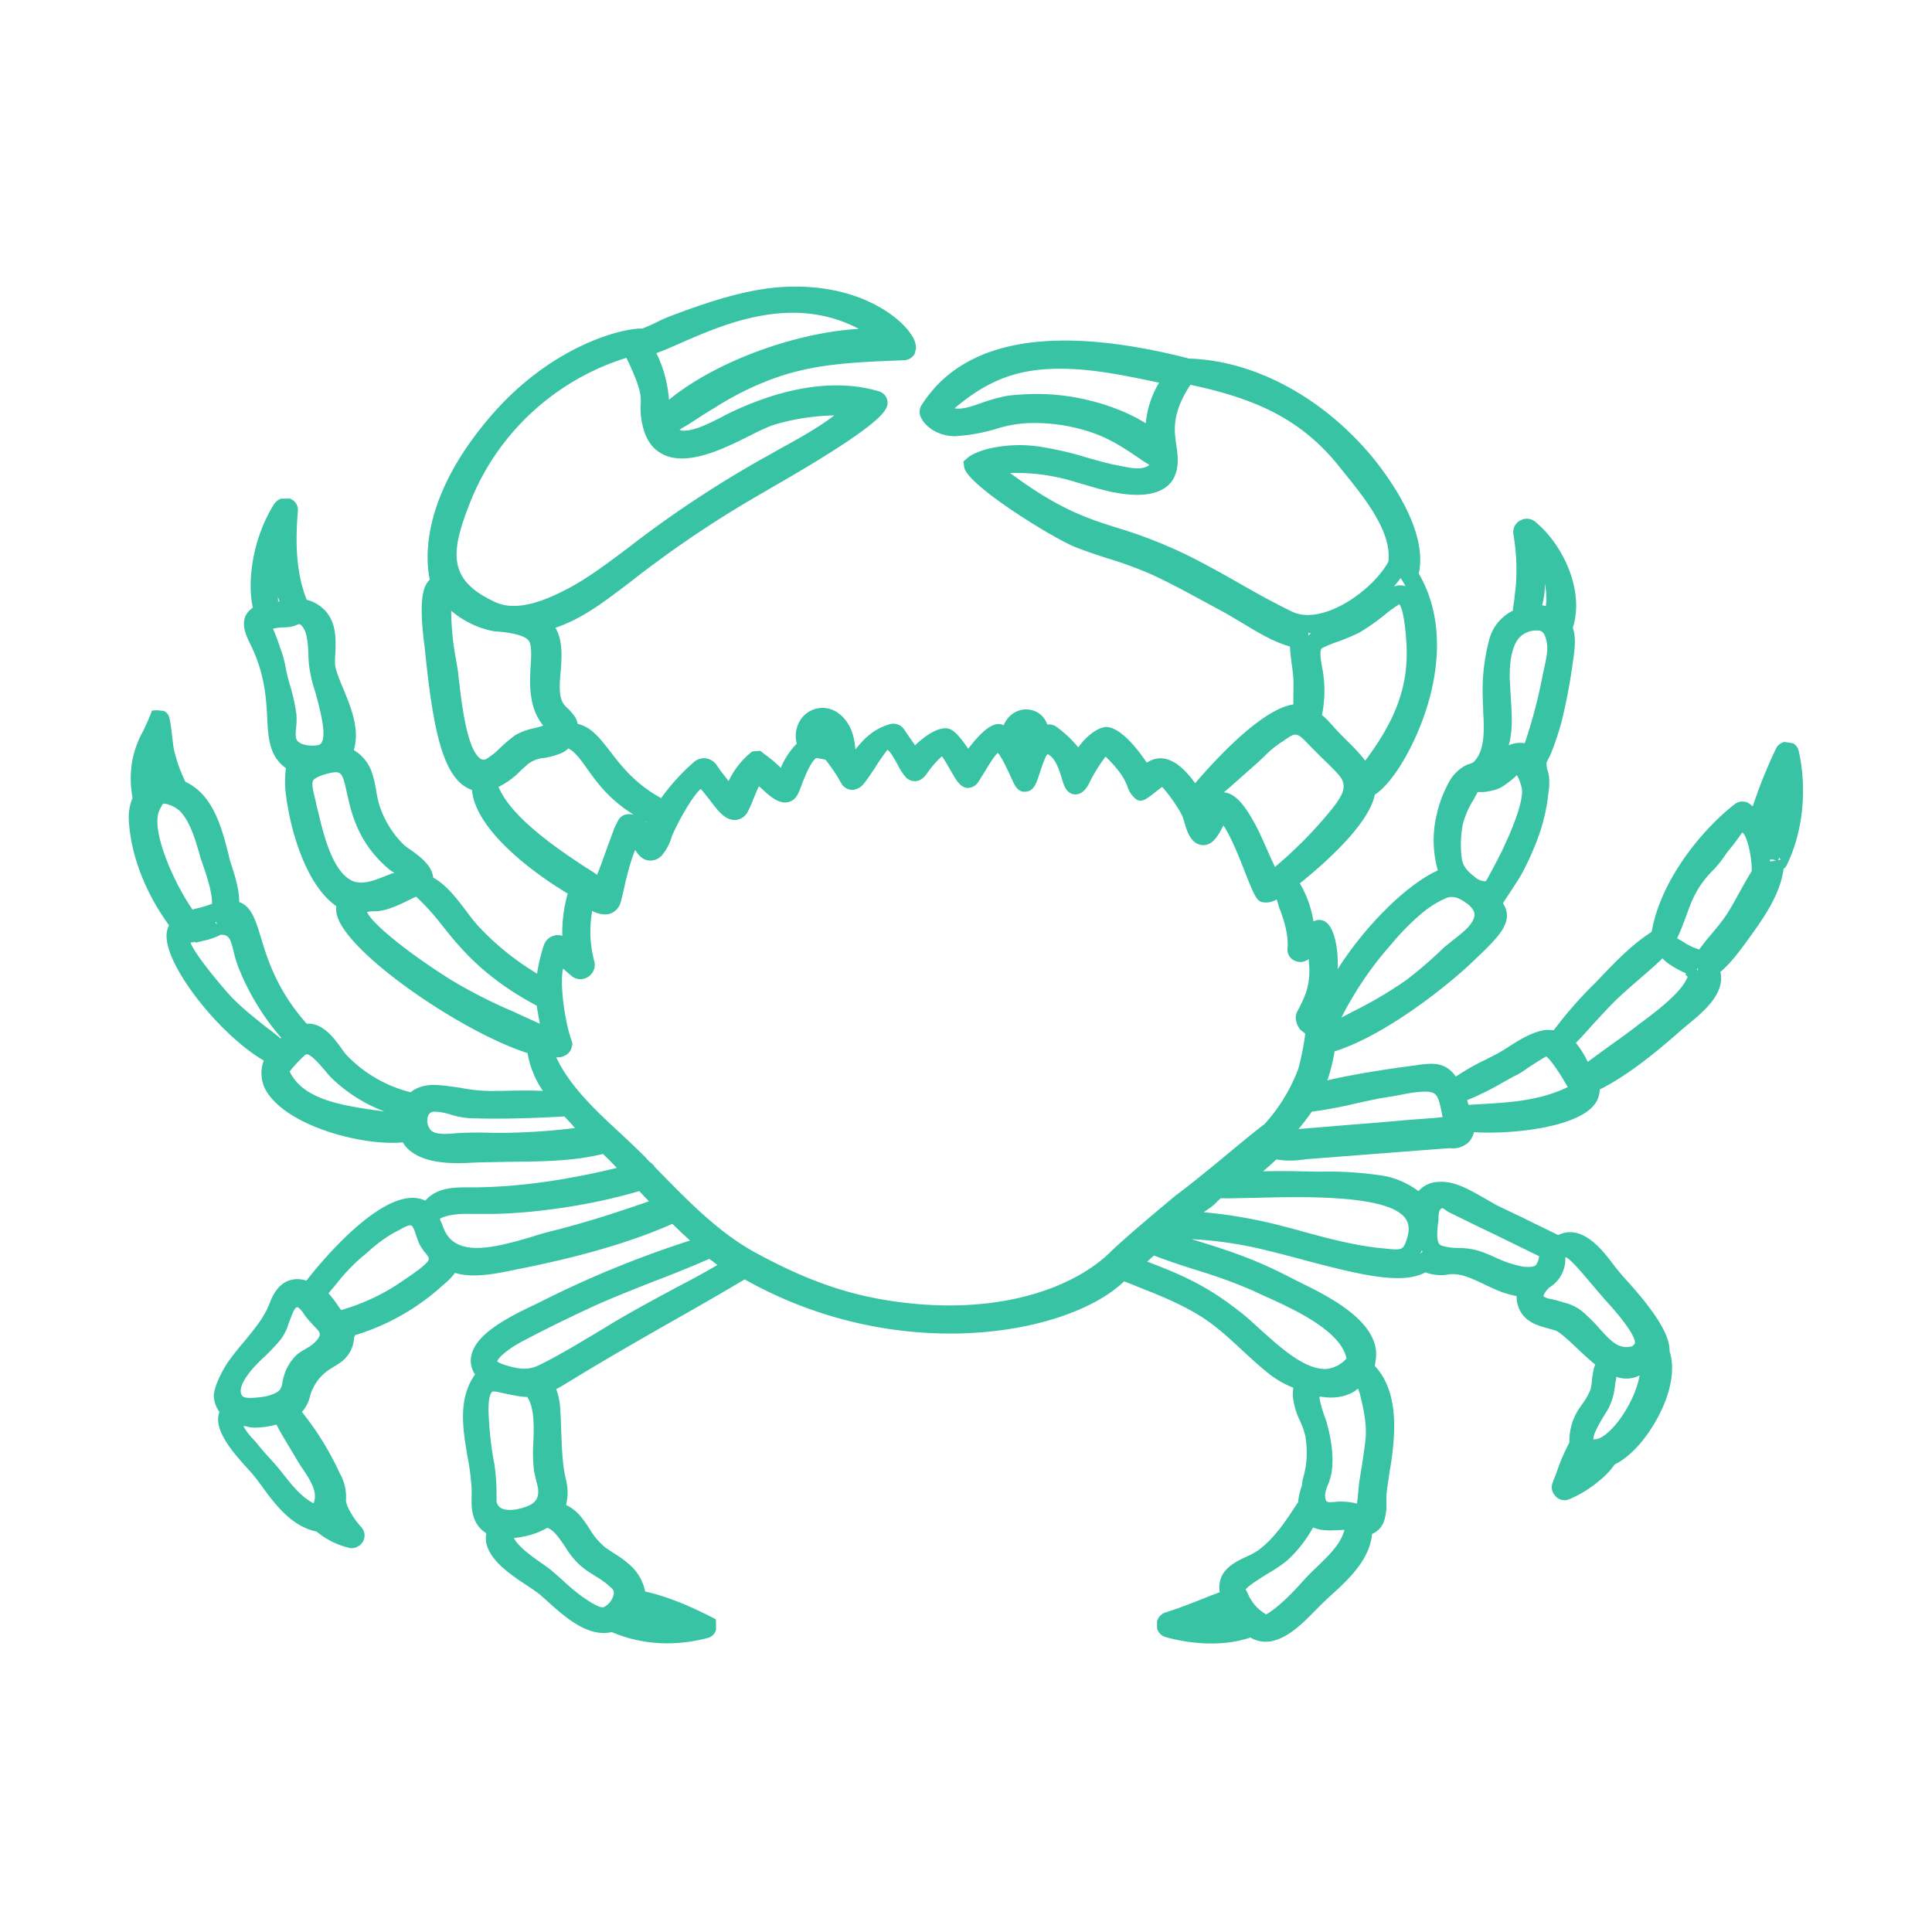 <svg id="Layer_1" data-name="Layer 1" xmlns="http://www.w3.org/2000/svg" viewBox="0 0 566.9 566.9"><defs><style>.cls-1{fill:#38c4a4;}</style></defs><title>seafood-green3</title><path class="cls-1" d="M527.8,220.4a3.33,3.33,0,0,0-1.7-2.3l-2.5-.4a3.65,3.65,0,0,0-2.4,1.8,145.26,145.26,0,0,0-6.9,17.1,1.38,1.38,0,0,0-.4-.3,3.67,3.67,0,0,0-4.8-.4c-10.2,7.9-21.9,22.8-24.4,37.3-.1.1-.2.3-.3.4-5.3,3.4-10.1,8.3-14.3,12.7l-1.7,1.8a122,122,0,0,0-12.5,14.2,15.48,15.48,0,0,0-2.2-.1c-3.7.4-7.5,2.7-10.8,4.8a33.1,33.1,0,0,1-2.9,1.8c-1.2.7-2.5,1.3-3.8,2a66.94,66.94,0,0,0-9,5.1c-3.2-4.5-7.1-4-11.9-3.3l-2.1.3c-1.8.2-14.9,2-23.7,4.1a55.17,55.17,0,0,0,2.1-8.5c15.6-4.9,34.4-20.4,40.4-26.2,7.8-7.4,12.5-11.8,9-17.3,2.2-3.3,5-7.6,5.3-8.2a82.93,82.93,0,0,0,5-11,55,55,0,0,0,2.9-11.8l.1-1.1a17.73,17.73,0,0,0,.2-5.2,9.36,9.36,0,0,0-.4-1.6,6.9,6.9,0,0,1-.3-2.3,13.92,13.92,0,0,1,.6-1.3c.3-.5.5-1,.7-1.4a93.43,93.43,0,0,0,3-8.9,164.86,164.86,0,0,0,3.4-17.8l.1-.7c.5-3.3.9-6.6-.1-9.5,3.5-10.8-2.8-24.3-10.9-31a3.83,3.83,0,0,0-3.8-.8l-.9.4a3.91,3.91,0,0,0-1.8,4.1,62.45,62.45,0,0,1,.7,14.8c-.1,1.2-.3,2.4-.4,3.6s-.4,2.6-.5,3.9a13.17,13.17,0,0,0-7,8.8,57.53,57.53,0,0,0-1.8,17.2c0,1.1.1,2.3.1,3.5.3,5.4.6,11.6-2.8,14.9a5.35,5.35,0,0,1-1.3.6,7.48,7.48,0,0,0-2.2,1.1,12.15,12.15,0,0,0-3.9,4.5,36.11,36.11,0,0,0-3.5,9.5,32.23,32.23,0,0,0,.4,16.1c-9.9,4.5-22.1,17.4-29.4,29,.3-6.7-1.2-12.2-3.4-13.8a3.33,3.33,0,0,0-3.7-.2,31.3,31.3,0,0,0-4-11.2c7.4-5.9,20.3-17.4,22-26,4.5-2.9,10.1-11.5,13.9-21.6,3.6-9.5,8.1-27.7-1-43.3,2.6-11.6-7.1-26.1-13.3-33.8-14.7-17.9-35-28.8-54.4-29.3a1.9,1.9,0,0,0-.9-.3c-39.2-9.8-65.2-5.1-77.3,14a3.69,3.69,0,0,0,0,3.9c1.3,2.5,4.8,5.1,9.7,5.2a53.1,53.1,0,0,0,11.7-2,37.79,37.79,0,0,1,9-1.8,51.93,51.93,0,0,1,20.1,2.9c5.1,1.8,9.3,4.6,13.7,7.6.8.6,1.7,1.1,2.6,1.7-.2.3-.6.5-1.5.8-2.1.6-4.9-.1-7.5-.6l-1.1-.2c-2.8-.6-5.6-1.4-8.4-2.2a94.4,94.4,0,0,0-12.2-2.9,39.74,39.74,0,0,0-11.2-.5q-7.35.75-11.1,3.3l-1.5,1.3.2,1.6c.6,5.3,26.7,21.3,32.8,23.6,3.1,1.2,6.3,2.3,9.5,3.3a111.83,111.83,0,0,1,13,4.8c5.2,2.4,10.1,5.1,15.3,7.9l5,2.7c2,1.1,4,2.3,6,3.5,4.5,2.7,9,5.5,14,6.9.1,1.7.3,3.4.5,5,.2,1.4.4,2.8.5,4.3.1,2.1,0,4.3,0,6.4v1.3c-8.8,1.3-21.6,14.7-28.8,23.1-3.6-4.9-6.8-7.2-10.1-7.3a7.24,7.24,0,0,0-4.1,1.3c-2.7-4-7.5-10.2-11.8-10.5-2.8.1-6.2,3-8.3,6a34.85,34.85,0,0,0-6.5-6.1,3.7,3.7,0,0,0-2.6-.6,6.44,6.44,0,0,0-4.1-4.1,6.83,6.83,0,0,0-6.3,1.1,8.2,8.2,0,0,0-2.4,3.2,3.61,3.61,0,0,0-2.1-.3c-2.7.4-6,4.2-8.3,7.2-4.1-6.1-5.7-6-6.8-6-3,.1-6.4,2.7-8.8,5-1-1.5-2.1-3-3.1-4.5a3.78,3.78,0,0,0-4.6-1.6c-4.5,1.3-7.4,4.3-9.8,7.3v-.1l-.2-1.6c-.9-6.8-5-9.9-8.3-10.4a7.73,7.73,0,0,0-8.2,4.5,8.47,8.47,0,0,0-.5,5.9,21.94,21.94,0,0,0-4.6,6.9c0,.1-.1.1-.1.2l-.3-.3a38.5,38.5,0,0,0-4.6-3.8l-1.1-.9-2.4.2-.7.6a23.69,23.69,0,0,0-6.2,8.1c-1.4-1.8-2.9-3.7-3.5-4.7a4.66,4.66,0,0,0-3.3-2,4.57,4.57,0,0,0-3.5,1.2,61,61,0,0,0-9.5,10.5c-7.8-4.3-11.8-9.6-15.1-13.9-2.9-3.7-5.4-7-9.4-7.9a5.55,5.55,0,0,0-.7-1.9,13.3,13.3,0,0,0-2.3-2.7c-1.4-1.4-2.5-2.4-2.2-8.2l.2-2.3c.3-4,.8-9-1.5-13.1,7.9-2.7,13.9-7.3,22.3-13.7a319.4,319.4,0,0,1,39.4-26.4l.8-.5c35.5-20.3,35.1-23.7,34.9-25.9a3.53,3.53,0,0,0-2.6-2.9c-12.5-3.7-27.9-1.4-44.6,6.8l-1.7.9c-3.3,1.7-8.4,4.3-11.6,3.8-.2,0-.3-.1-.5-.1a4.85,4.85,0,0,1,1.3-.9l1.5-.9c2.5-1.6,5-3.3,7.6-4.8a86.36,86.36,0,0,1,18.8-9.1c11.3-3.8,22.5-4.2,34.2-4.7l2.6-.1a3.68,3.68,0,0,0,3-1.9l.4-1.6a7.17,7.17,0,0,0-1.4-4c-3.5-5.4-15.9-15.2-37.6-14-8.9.5-19.1,3.2-33.2,8.6a38.9,38.9,0,0,0-4.2,1.9c-1.3.6-2.6,1.2-3.9,1.7h-.3c-6.3,0-27.1,5.4-44.8,26.4-19.8,23.4-18.6,41-17.3,47.3l-.2.2c-1.6,1.7-3.2,5.4-1.3,19.5,2.5,25.1,5.5,39.1,13.9,42,1,12,18.8,24.9,28.1,30.4a41,41,0,0,0-1.6,12.4,4.14,4.14,0,0,0-2.9.1,4.28,4.28,0,0,0-2.5,2.6,46.75,46.75,0,0,0-2,8.4,80.29,80.29,0,0,1-17.3-14,52,52,0,0,1-3.5-4.4c-2.7-3.5-5.6-7.5-9.7-9.8-.3-3.7-4.4-6.6-7-8.4a11.41,11.41,0,0,1-1.9-1.5,28.74,28.74,0,0,1-6.8-11.1,31.29,31.29,0,0,1-1-4.4,32.53,32.53,0,0,0-1.4-5.8,12.05,12.05,0,0,0-5.2-6.2c1.9-6.1-.9-12.8-3.2-18.3-1.1-2.7-2.3-5.5-2.3-7.2,0-1,0-2,.1-3,.2-4.9.4-11.1-5.8-14.6a10,10,0,0,0-2.6-1c-3.5-8.8-3.2-18.5-2.6-26a3.47,3.47,0,0,0-2.4-3.7H82.5a4.26,4.26,0,0,0-2,1.5c-6.8,10.8-7.9,23.6-6.3,30.5a6.59,6.59,0,0,0-2.1,2.3c-1.2,2.6-.1,5.4,1.1,7.9,4.5,8.9,4.9,16.2,5.2,22.1s.6,11.3,5.5,14.8a30,30,0,0,0,.1,8.5c1.2,9.3,5.6,25.7,14.7,32a6,6,0,0,0,.1,2.3c2.3,11.1,36.7,34.7,56,40.8a27.69,27.69,0,0,0,4.5,11.1c-4.1-.2-8.2-.1-12.2,0h-1.3a46.49,46.49,0,0,1-10.6-.9c-2.1-.3-4.2-.6-6.4-.8-4-.3-6.6.7-8.3,2.1a39.07,39.07,0,0,1-18.8-10.9,22.57,22.57,0,0,1-1.6-2.1c-2.1-2.9-5.5-7.5-10.1-7.1-8.8-9.9-11.6-19.2-13.5-25.5-1.4-4.6-2.7-9-6.3-10.2,0-3.7-1.3-7.9-2.4-11.2a20.82,20.82,0,0,1-.7-2.6c-2-7.9-4.5-17.7-12.7-21.5a44.77,44.77,0,0,1-3.3-9.2c-.3-1.4-.4-2.8-.6-4.2a50.25,50.25,0,0,0-.8-5.4,3,3,0,0,0-1.6-2l-2.1-.2-1.4.1-.7,1.8c-.6,1.5-1.3,2.9-1.9,4.2a29.33,29.33,0,0,0-3.2,8.8,30.23,30.23,0,0,0,.1,10.8,14.82,14.82,0,0,0-1.1,6.5c.5,10,4.7,21.2,11.8,30.9a7,7,0,0,0-.7,3.8c.6,9.5,16.1,28.7,28.5,35.9A10.36,10.36,0,0,0,79,321.4c7,9.5,27.9,14.9,39.2,13.8a7.85,7.85,0,0,0,1.7,2.1c3.4,3.1,9.4,4.4,17.9,3.9,3.9-.2,7.8-.2,11.8-.3,9-.1,18.4-.1,27.3-2.3,1.4,1.3,2.6,2.5,3.7,3.7l.4.4c-15,3.6-28.2,5.5-41.1,5.7h-2c-4.3,0-9.6-.1-13.1,3.9h0a8.71,8.71,0,0,0-4.3-.8c-10.6.5-25.3,17.4-30.6,24.3a7.81,7.81,0,0,0-5-.1c-2.4.8-4.4,3-5.7,6.5-1.7,4.5-4.6,7.8-7.5,11.4-1.5,1.7-2.9,3.5-4.4,5.5-2.6,3.6-5,9.1-4.5,11.2a8.27,8.27,0,0,0,1.6,4c-2.1,5.3,4.5,12.5,8.6,17,.8.9,1.5,1.7,1.9,2.2l1.8,2.4c3.9,5.4,8.8,12,16.2,13.5a23.43,23.43,0,0,0,9.2,4.7,3.51,3.51,0,0,0,3.3-.6l.3.1-.1-.2a6.47,6.47,0,0,0,.8-.9,3.59,3.59,0,0,0-.4-4.4,24.12,24.12,0,0,1-3.8-5.6,8.58,8.58,0,0,1-.7-2.1,13.92,13.92,0,0,0-1.8-8.1,87,87,0,0,0-11.1-18,10.52,10.52,0,0,0,2.4-4.7,8.51,8.51,0,0,1,.6-1.7,13.58,13.58,0,0,1,5.3-6.2l.8-.5a28.51,28.51,0,0,0,2.6-1.7,9.5,9.5,0,0,0,3.6-7.1,1.42,1.42,0,0,0,.2-.6,67,67,0,0,0,25.2-14.1l.9-.8a17.86,17.86,0,0,0,3.3-3.4c5.6,1.7,12.6.1,18-1l2.5-.5c18.2-3.7,32.3-8,43.3-12.9,1.6,1.6,3.4,3.3,5.2,4.9A300.15,300.15,0,0,0,158,382.3l-1.7.8c-8.6,4.1-16.8,8.7-18,14.7a7.08,7.08,0,0,0,1.1,5.5c-5.1,7.1-3.6,16.1-2.2,24.2a72.51,72.51,0,0,1,1.2,9.5v1.6c-.1,3.2-.2,7.6,3.2,10.5a7.63,7.63,0,0,0,1.1.8,7.08,7.08,0,0,0,0,2.9c1.1,5.3,7.5,9.5,12.2,12.6,1.2.8,2.2,1.5,2.9,2,.9.7,1.9,1.6,3,2.6,5,4.5,11.7,10.5,18.7,8.9a41.78,41.78,0,0,0,16.4,3.3,47.21,47.21,0,0,0,12.2-1.7,3.64,3.64,0,0,0,2-2.2v-2.6l-.1-.6-1.4-.7c-5.1-2.6-12.3-5.9-19.3-7.4a14.07,14.07,0,0,0-4.7-8,32.78,32.78,0,0,0-4.4-3.2c-.9-.6-1.9-1.2-2.8-1.9a21.54,21.54,0,0,1-4.3-5.1,32.82,32.82,0,0,0-2.7-3.8,12.19,12.19,0,0,0-4.3-3.4,15,15,0,0,0,0-7.3c-1.1-4.5-1.2-9.1-1.4-13.9-.1-2.2-.1-4.4-.3-6.6a19,19,0,0,0-1.2-6.2c1.4-.7,2.8-1.6,4.3-2.5,10.1-6.2,20.6-12.2,30.8-18,6.7-3.8,13.5-7.7,20.2-11.7,44.5,25.1,93.8,16.6,110.8,1.1a2.65,2.65,0,0,1,.6-.5c1.2.5,2.4.9,3.5,1.4,6.6,2.6,12.7,5,18.7,8.7,4.5,2.8,8.3,6.3,12.4,10.1,2.7,2.5,5.5,5.1,8.5,7.4a28.82,28.82,0,0,0,6.5,3.6,14.54,14.54,0,0,0-.1,2.9,21.68,21.68,0,0,0,2,6.7,22.18,22.18,0,0,1,1.6,4.5,27.52,27.52,0,0,1-.8,13L382,436a18.68,18.68,0,0,0-1.1,4.8l-.5.7c-3.3,5.1-6.5,9.9-11.2,13.4a20.36,20.36,0,0,1-3.3,1.8c-2.6,1.2-5.5,2.6-7.1,5.2a7.94,7.94,0,0,0-.9,5.3c-1.5.6-3,1.1-4.4,1.7-3.8,1.5-7.6,3-11.4,4.2a3.73,3.73,0,0,0-2.6,2.7v2a3.78,3.78,0,0,0,2.6,2.6c5.2,1.4,15.2,3.3,24.8.1,7.2,4.2,14.5-3.3,18.9-7.8l2.4-2.4,1.7-1.6c5.4-4.9,12-10.8,12.7-18.6a6.4,6.4,0,0,0,3.5-3.7,15.41,15.41,0,0,0,.7-5.6v-2c.2-2.2.6-4.4.9-6.7.3-1.7.6-3.5.8-5.2,1-8,1.5-19.1-5.1-26.1a7.84,7.84,0,0,0,.2-1.4c2.1-11.1-13.4-18.8-21.7-22.9l-2.4-1.2c-9.6-5-16.3-7.6-29.9-11.7a115.94,115.94,0,0,1,19.6,2.7c4.6,1.1,9,2.2,13.3,3.4,16,4.2,28.9,7.5,35.8,3.6.1.1.2.1.4.2a12.91,12.91,0,0,0,6.1.5,8.31,8.31,0,0,1,2.2-.1c2.8.2,5.4,1.5,8.2,2.8,1.4.7,2.8,1.3,4.1,1.9a30,30,0,0,0,5.7,1.7,13.55,13.55,0,0,0,.2,2c1.2,5.4,5.8,6.6,9.1,7.5l2.1.6c1.2.4,3.8,2.8,5.9,4.8,1.8,1.7,3.8,3.6,5.8,5.2a6.46,6.46,0,0,0-.6,2.1,25.12,25.12,0,0,0-.4,2.7,16.37,16.37,0,0,1-.4,2.5,19.69,19.69,0,0,1-2.5,4.4l-1.1,1.6a17.19,17.19,0,0,0-2.6,9.6,54.82,54.82,0,0,0-3.6,8.3c-.4,1.1-.9,2.3-1.3,3.4a3.69,3.69,0,0,0,.4,3.5l.6.7a3.52,3.52,0,0,0,3.9.7,34.28,34.28,0,0,0,7.9-4.7l.6-.5a23,23,0,0,0,4.8-5c6-2.9,11.4-10.5,14.2-17,2.7-6.2,3.3-11.9,1.9-16.2.2-5.8-6.7-14.4-13.7-22l-1-1.2c-.4-.5-1-1.2-1.6-2-3.1-4.1-9.2-12.4-16.4-8.9-3.6-1.8-7.2-3.5-10.8-5.3l-6.3-3c-1.1-.5-2.4-1.3-3.8-2.1-4.4-2.5-9.4-5.6-14.1-5.2a8.26,8.26,0,0,0-6,2.7,24.66,24.66,0,0,0-9.7-4.4,105.47,105.47,0,0,0-19.4-1.3l-5.4-.1q-5.55-.15-11.1,0c1.4-1.2,2.7-2.3,3.9-3.5a23.66,23.66,0,0,0,7.5.1l1.7-.2c1.6-.1,34.9-2.7,41.7-3.2a6.8,6.8,0,0,0,5.6-1.8,6.68,6.68,0,0,0,1.5-2.9c10.1.7,29.6-1.1,35.2-7.9a7.27,7.27,0,0,0,1.7-4.6c9-4.6,17.2-11.5,24.8-18.2.5-.4,1.1-.9,1.7-1.4,4-3.3,10.4-8.7,8.9-14.9,3.5-3,6.3-7,8.9-10.6,4.3-5.9,8.4-12.2,9.5-18.7a2.77,2.77,0,0,0,.1-.9,6,6,0,0,0,.8-.8C528.9,244.7,530.4,232,527.8,220.4Zm-74.5-49.2v.1a20.31,20.31,0,0,1,.3,6.5c-.4-.1-.7-.1-1.1-.2A22.47,22.47,0,0,0,453.3,171.2Zm-10,33.4c-.1-1.8-.2-3.6-.3-5.3-.1-5.8.8-9.9,2.8-12.2a7,7,0,0,1,4.9-2.1h.7a2.06,2.06,0,0,1,1.8,1.3c1.4,3.2.7,6.1-.1,9.8l-.4,1.8a148.94,148.94,0,0,1-5.3,20.2,7.86,7.86,0,0,0-4.7.6C444,214.1,443.6,209.3,443.3,204.6ZM429.2,242a25.55,25.55,0,0,1,3.2-7.4c.4-.7.8-1.5,1.2-2.2a13.29,13.29,0,0,0,4.1-.4,9.39,9.39,0,0,0,3.9-1.7c.6-.4,1.2-.9,1.9-1.4.5-.5,1.6-1.3,1.5-1.5,0,0,.7.6,1.5,3.7.4,1.8-.1,6.3-5,16.9-1.3,2.9-2.9,5.8-4.4,8.6l-.7,1.3c-.3.6-.6.7-.6.7a5,5,0,0,1-3.2-1.4c-2.4-1.8-3.5-3.5-3.7-5.5A32,32,0,0,1,429.2,242Zm-21.6,35.8.7-.8a70.38,70.38,0,0,1,9-9.1,29.23,29.23,0,0,1,7.1-4.4,4.15,4.15,0,0,1,1.6-.3c1.4,0,2.8.7,4.7,2.1,2.3,1.9,2,3.2,1.9,3.7-.6,2.4-3.2,4.5-5.8,6.5-1.2,1-2.4,1.9-3.4,2.8a120,120,0,0,1-10.8,9.3,120.61,120.61,0,0,1-15.6,9.2c-1.1.6-2.3,1.2-3.4,1.8A101.47,101.47,0,0,1,407.6,277.8ZM82,176.5h-.4a5.7,5.7,0,0,0-.1-1.3A4.28,4.28,0,0,1,82,176.5Zm6.9,41.9c-2.3-.9-2.3-1.8-2-5a22,22,0,0,0,.1-3.6,54.2,54.2,0,0,0-1.9-8.7,53.52,53.52,0,0,1-1.5-6.4,35.29,35.29,0,0,0-1.5-4.9,48.36,48.36,0,0,0-2-5.3,11.25,11.25,0,0,1,2.9-.4,15.42,15.42,0,0,0,2.4-.2,7.49,7.49,0,0,0,1.6-.5,9.2,9.2,0,0,1,.9-.3c2.4,1.5,2.5,6.2,2.6,9.6l.1,1.8a40.56,40.56,0,0,0,1.9,8.5c1.5,5.5,4,14.6,1,15.6A10.11,10.11,0,0,1,88.9,218.4ZM104,258.7c-6.4-2.1-9.2-14.5-10.5-19.9-.3-1.2-.6-2.3-.8-3.4-.7-2.9-1.4-5.4-.8-6.4.3-.5,1.4-1.3,4.6-2.1a8.79,8.79,0,0,1,2-.3,2.13,2.13,0,0,1,1.2.3c1,.6,1.5,3.1,2.1,5.8,1.3,5.8,3.2,14.7,12.4,22.4a6.8,6.8,0,0,0,1.4.9c.1,0,.1.1.2.1a6.47,6.47,0,0,0-1.3.4l-1.8.7C109.7,258.4,106.7,259.5,104,258.7Zm46.8,38.2a145.9,145.9,0,0,1-18.5-9.4c-14.1-8.9-23.4-16.9-24.6-19.9a9.47,9.47,0,0,1,2.2-.2c3.5,0,7.5-2,10.7-3.6l1.5-.7a70,70,0,0,1,7.6,8.4c5.5,6.9,12.4,15.4,27.8,23.6.2,1.5.6,3.5.9,5.3C155.8,299.2,153.3,298.1,150.8,296.9ZM63.5,270.5l.1.8-.4-.7A.37.37,0,0,0,63.5,270.5Zm-16.6-33h0c.5-1,.9-1.6.9-1.7h.1a5.13,5.13,0,0,1,1.6.3,8.94,8.94,0,0,1,3.3,1.9c2.9,3,4.4,8,5.7,12.5l.3,1.1c.1.4.4,1.1.6,1.8.9,2.5,3,8.6,2.8,11.8a36.16,36.16,0,0,1-4.2,1.3,8.33,8.33,0,0,0-1.5.4C50.9,258.9,43.9,243,46.9,237.5Zm35.4,67.2c-1.4-1.2-2.8-2.3-4.3-3.4-4.1-3.3-8-6.3-11.4-10.2h0c-8.2-9.5-10.2-13.2-10.7-14.5.4-.1.9-.1,1.3-.2h.2v.2l2.5-.6a19.35,19.35,0,0,0,4.8-1.7c2.4-.1,2.9.9,3.9,5.1a35.17,35.17,0,0,0,1.3,4.3,72.39,72.39,0,0,0,12.6,20.8C82.6,304.5,82.4,304.6,82.3,304.7ZM111.8,326c-10.7-1.5-22.8-3.1-26.8-11.6a38.49,38.49,0,0,1,4.6-4.9c1.2-.9,4.5,3.2,6,4.9a19.42,19.42,0,0,0,2.3,2.5,45.47,45.47,0,0,0,14.8,9.2A2.48,2.48,0,0,1,111.8,326Zm361.3,93.1c-2.4,2.5-4.2,3.3-5.1,3.2l-.4.1c-.3-.9.9-3.5,3.5-7.7a14.43,14.43,0,0,0,1.1-1.9,19,19,0,0,0,1.7-6.4c.1-.8.3-1.6.4-2.4a8.61,8.61,0,0,0,6.8-.4C480.2,408.9,476.7,415.3,473.1,419.1Zm-18.5-41.3a9.75,9.75,0,0,0,4.7-8.8l.1-.1c1.3.4,4.6,4.3,7.2,7.4l4.2,4.9c9.3,10.1,9.2,12.8,8.8,13.2l-.6.6c-3.8,1.1-6.1-1.2-9.7-5.2a46.83,46.83,0,0,0-3.8-3.9,13.67,13.67,0,0,0-6.2-3.6c-.5-.1-1-.3-2.4-.7-.3-.1-.6-.1-1.6-.4a5.88,5.88,0,0,1-2.4-.8C452.9,380.3,452.9,379.5,454.6,377.8ZM422,358.7h0a6.6,6.6,0,0,0,.1-1.4c0-1,.1-2.5,1.1-2.8a4.38,4.38,0,0,1,.9.5,6.79,6.79,0,0,0,1.9,1.1l2.6,1.3c1.5.7,3.8,1.9,9.3,4.5l13.7,6.7a5.27,5.27,0,0,1-.9,2.6c-.9.8-3,.5-3.6.5a34.22,34.22,0,0,1-8.7-2.9c-1.1-.5-2.3-1-3.4-1.4a20,20,0,0,0-7.1-1.2,18.08,18.08,0,0,1-4.9-.7C422.1,365.1,421.3,364.3,422,358.7Zm-4.8,8.2c.1.1.1.3.2.4l-.7.6A9.25,9.25,0,0,0,417.2,366.9ZM400.6,223.2a51.74,51.74,0,0,0-5.1-5.6l-1.7-1.7c-.8-.8-1.5-1.6-2.2-2.3a33.42,33.42,0,0,0-3.7-3.8,35.22,35.22,0,0,0,0-14.2c-.5-3-.7-4.8,0-5.4a34.22,34.22,0,0,1,4.6-1.9,61.91,61.91,0,0,0,6.4-2.7,65.86,65.86,0,0,0,7.3-5.1,35.34,35.34,0,0,1,4.4-3.2c.2.2,1.5,1.8,2.1,11.7C413.4,202.4,408.7,212.3,400.6,223.2ZM411,169.6l.3.5a18.58,18.58,0,0,1,1.1,1.9,5,5,0,0,0-3.4.1C409.7,171.3,410.4,170.4,411,169.6Zm-74.8-45.4c-8.9-5.5-18.9-7.4-23.3-8a64,64,0,0,0-8.8-.6,78.58,78.58,0,0,0-8.3.5,48.5,48.5,0,0,0-7.7,2.1c-3.4,1.2-5.9,2-8,1.6,8.5-7.2,16.2-10.6,25.9-11.4,11.3-.9,22.2,1.4,33.7,3.8l.4.1A28.09,28.09,0,0,0,336.2,124.2Zm43,55.3c-5.4-2.6-10.8-5.6-16-8.6-4.4-2.5-8.9-5-13.4-7.3a137.43,137.43,0,0,0-21.9-8.7c-9.2-2.9-17.2-5.5-31.5-16.1a58.59,58.59,0,0,1,19.4,2.7l2.4.7c5,1.5,10.2,3,15.5,3s9-1.7,10.7-4.9,1.2-7,.7-10l-.2-1.7c-.8-6.1,1.3-10.9,4.4-15.7,18.1,3.9,31.7,9.4,43.1,23.3l1.6,2c6.4,7.9,14.4,17.7,13.4,26.6C402.5,173.7,387.8,183.6,379.2,179.5Zm5.6,6.2a2.18,2.18,0,0,0-.5.4l-.4.4v-.8A1.39,1.39,0,0,0,384.8,185.7Zm-16.7,38.9c.9-.8,1.9-1.7,2.8-2.6a32.85,32.85,0,0,1,5.2-4.3,8.34,8.34,0,0,0,1.2-.8c2.2-1.5,2.9-1.8,4.5-.6a36.88,36.88,0,0,1,2.8,2.8l3.4,3.4c1.5,1.4,3,2.9,4.4,4.4,3.2,3.4,2.2,5.9-2.4,11.5a126.47,126.47,0,0,1-15.9,16c-.4-1-1-2.1-1.5-3.3-1.5-3.3-3-6.8-3.6-7.9-3.7-7.2-6.7-10.5-9.9-10.7C362.2,229.9,365.1,227.2,368.1,224.6ZM189.6,241.2v.1c-.1-.1-.3-.2-.4-.3C189.3,241,189.4,241.1,189.6,241.2Zm10.5-140.7c12.6-5.5,32.6-14.2,51.9-4-18.9,1.1-42.2,9.7-55.7,20.8a37.6,37.6,0,0,0-3.7-13.7C194.7,102.9,197.1,101.8,200.1,100.5ZM138,147.3a71.62,71.62,0,0,1,12.2-20.2A72.6,72.6,0,0,1,183.8,105c4.4,9.1,4.3,11.2,4.2,13.6a20.22,20.22,0,0,0,.5,6c.9,4.3,3,7.3,6.2,8.8,7.3,3.5,18-1.9,25.8-5.8a64.67,64.67,0,0,1,6.1-2.8,65.44,65.44,0,0,1,18.2-2.9c-5,3.8-10.5,6.8-16.3,10l-4.1,2.3a320.63,320.63,0,0,0-39.9,26.4c-6.8,5.1-12.1,9.1-18.2,12.3-5.8,3-14.2,6.7-20.7,3.9C131.5,170.4,131.9,162.6,138,147.3Zm3.1,75.4c-4-2.4-5.6-16.1-6.3-22-.2-1.4-.3-2.7-.4-3.6l-.6-3.6a78.68,78.68,0,0,1-1.4-14.3,26.72,26.72,0,0,0,11.9,5.9h0a8.75,8.75,0,0,0,1.6.2c7.1.6,9,2,9.5,3.1.6,1.5.5,4.2.3,7-.3,5.3-.6,12.3,3.7,17.5a22.88,22.88,0,0,1-2.8.8,19.39,19.39,0,0,0-5.4,2,51.15,51.15,0,0,0-4.3,3.6,20.39,20.39,0,0,1-3.9,3.2A1.7,1.7,0,0,1,141.1,222.7Zm5.2,8.2a23.66,23.66,0,0,0,6.6-4.9c.7-.6,1.3-1.2,1.9-1.7a8.75,8.75,0,0,1,4.9-1.9,22.43,22.43,0,0,0,5-1.4,7.71,7.71,0,0,0,2.1-1.4c2.1,1.2,3.6,3.3,5.5,6,2.8,3.9,6.3,8.9,13.7,13.5a4.89,4.89,0,0,0-2.4-.1,3.52,3.52,0,0,0-2.2,1.7l-.9,1.8h0c-.3.5-.6,1.6-1.6,4.2-.9,2.4-2.5,7.1-3.7,10-.8-.6-1.9-1.3-3.2-2.1C164.7,249.8,150.1,240.2,146.3,230.9Zm2.1,101.5h-4c-2.8-.1-5.6-.1-8.3,0l-2,.1c-3.1.3-6.9.6-8-1.3a4.18,4.18,0,0,1-.4-4,1.92,1.92,0,0,1,1.8-1h.2a17.58,17.58,0,0,1,4.7.9,23.47,23.47,0,0,0,5.4,1c4.9.2,13.6.3,27.8-.5l.4.4c.8.9,1.8,1.9,2.7,3A190.25,190.25,0,0,1,148.4,332.4ZM92,441.1c-3.5-1.8-6.1-5-9-8.7l-.4-.5c-1.2-1.5-2.5-3-3.8-4.4s-2.4-2.7-3.6-4.2l-.9-1a16.85,16.85,0,0,1-2.9-3.9c.4.1.8.1,1.1.2a9.58,9.58,0,0,0,2.2.3,23.54,23.54,0,0,0,6.4-.9c1.2,2.3,2.5,4.5,3.8,6.6l1.6,2.7c.6,1,1.2,2,1.9,3.1C91.4,434.7,93.3,438.1,92,441.1ZM91,395h0c-.4.3-.9.5-1.3.8a16.36,16.36,0,0,0-2.6,1.7,13.84,13.84,0,0,0-3.4,5.1,17.15,17.15,0,0,0-.8,2.8,5.2,5.2,0,0,1-.7,2.3c-.7,1-3.2,2-5.4,2.2l-.7.1c-3.6.4-4.9.2-5.3-.9-.6-1.6.4-3.9,3-7.1a46.83,46.83,0,0,1,3.8-3.9,58.76,58.76,0,0,0,4.8-5.1,14.61,14.61,0,0,0,2.3-4.7l.7-1.8c.4-1.1,1.1-2.8,1.7-2.9h.1c.3,0,.5.2.8.5a6.54,6.54,0,0,1,1.2,1.5c.4.6.9,1.2,1.3,1.7l1.1,1.2c.6.7,1.3,1.3,1.9,2.1q.45.6.3.9C93.9,392.4,92.7,393.8,91,395Zm34.7-25.2c-.3.7-1.9,2.3-7.2,5.8l-.7.5a61.3,61.3,0,0,1-17.7,8.3c-.3-.4-.5-.7-.8-1.1a34.71,34.71,0,0,0-2.9-3.8c.8-1,1.6-1.9,2.4-2.9A57.37,57.37,0,0,1,106,369l1.8-1.5a42.13,42.13,0,0,1,8-5.9l1.4-.7c1.2-.7,2.8-1.6,3.5-1.3.5.2,1.1,1.9,1.4,2.9a23.9,23.9,0,0,0,1,2.6,12.14,12.14,0,0,0,1.7,2.5C126,369.1,125.9,369.2,125.7,369.8Zm35.5-8.4h0c-1.5.4-3.3.9-5.1,1.5-12.4,3.7-22.9,6-26.1-2.9a6.94,6.94,0,0,0-.5-1.3,3.38,3.38,0,0,1-.4-1c0-.1.4-.5,2.5-1a25.16,25.16,0,0,1,6.2-.5h7a149.05,149.05,0,0,0,16.5-1.3,168.13,168.13,0,0,0,26.3-5.4c.8.9,1.9,2,2.8,3C179.5,356.3,170.2,359.2,161.2,361.4Zm-14.5,80.9a2.61,2.61,0,0,1-1-2.3v-1.6a65.53,65.53,0,0,0-.6-8.6,93.11,93.11,0,0,1-1.6-12.8c-.6-7.8.8-8.6,1.1-8.7h.2a5.84,5.84,0,0,1,1.5.2l2.3.5c1.5.3,2.9.6,4.5.8a8.6,8.6,0,0,0,1.6.1c2.1,3.1,2,8.6,1.8,13.4a43.56,43.56,0,0,0,.2,8.2v.1l.6,2.7c.2.9.5,1.8.6,2.6.2,2.7-.5,4.5-5.1,5.7C150.3,443.3,147.9,443.2,146.7,442.3Zm19.1,11.5a24.32,24.32,0,0,0,4.3,5.4,25.08,25.08,0,0,0,3.7,2.7c.6.4,1.1.7,1.9,1.2a20.59,20.59,0,0,1,3.5,2.7,1.89,1.89,0,0,1,.9,1.9,5.46,5.46,0,0,1-2.8,3.8c-.8.5-2.9-.5-6.6-3.1a65.74,65.74,0,0,1-5.7-4.8c-1.1-1-2.2-1.9-3.3-2.9-.6-.5-1.5-1.1-2.6-1.9-2.2-1.5-7.1-4.9-8.3-7.5a27,27,0,0,0,3.6-.6,22.28,22.28,0,0,0,6.2-2.4C162.5,449,163.8,450.9,165.8,453.8Zm32.8-76.1c-7,3.8-14.2,7.6-21.3,12l-2.5,1.5c-5.2,3.1-11.1,6.7-16.7,9.4-3.3,1.6-6.1,1.1-10-.1a9,9,0,0,1-2.2-1h0c.1-1,3.3-3.9,8.3-6.4,5.7-3,11.6-5.9,18-8.9s13.3-5.7,19.9-8.3c5.3-2,10.7-4.2,16-6.5a29.94,29.94,0,0,1,2.4,1.8C206.7,373.4,202.7,375.6,198.6,377.7Zm187.7,82.2a59.29,59.29,0,0,0-4.3,4.4c-6.1,6.8-9.5,8.9-10.5,9.4a12.86,12.86,0,0,1-5.4-6.2,10.91,10.91,0,0,0-.6-1.1c1-1.3,4.8-3.6,6.9-4.9a38.86,38.86,0,0,0,5.5-3.8,38.39,38.39,0,0,0,7.4-9.5c2.3,1,4.9.9,7.1.8.7,0,1.4-.1,2.1-.1C393.4,453.1,390,456.3,386.3,459.9Zm12.2-52.4c.1.3.3.7.5,1.4,1,4,2.1,8.7,1.7,13.3-.3,2.7-.7,5.4-1.1,8-.3,1.6-.5,3.2-.8,4.9l-.5,5.2a4.13,4.13,0,0,0-.1.9,20,20,0,0,0-4.5-.6,13.4,13.4,0,0,0-2,.1c-2.6.2-2.7.2-2.9-2a10,10,0,0,1,.9-3.1,18.08,18.08,0,0,0,1-3.4c.8-5.1-.2-10.2-1.3-14.4a17,17,0,0,0-.7-2.1c-1.2-3.4-1.6-5.4-1.5-5.9.2,0,.6.1,1,.1a15.09,15.09,0,0,0,6.1-.3,13.39,13.39,0,0,0,3.4-1.5A1.56,1.56,0,0,1,398.5,407.5ZM352.1,373a143.93,143.93,0,0,1,15.5,5.7l2.8,1.3c8.7,3.9,23,10.3,24.7,18.6a9,9,0,0,1-6.1,3.1c-6.3.1-13.3-6.3-19.2-11.6-2.2-2-4.2-3.9-6.1-5.3-8.3-6.5-15-10.1-27.1-14.6.7-.6,1.4-1.3,2-1.8C343,370.1,347.6,371.6,352.1,373Zm56.5-18.3c4.3,2,5.6,4.6,4.2,8.9-1.1,3.3-1.4,3.3-6.9,2.7l-1.1-.1c-7.5-.8-15.1-2.8-22.4-4.8-2.4-.7-4.8-1.3-7.1-1.9a141.77,141.77,0,0,0-22.1-3.8c.1-.1.2-.1.3-.2l1.7-1.2a12.4,12.4,0,0,0,2-1.8c.3-.3.6-.5,1-.9,2.9.1,6.1-.1,9.6-.1C381.3,351.1,399.8,350.8,408.6,354.7ZM371,329.9c-1.3.9-3.5,2.7-7.9,6.3-5.4,4.5-12.9,10.7-17.6,14.2l-.3.2c-4.2,3.5-14.4,12-19.2,16.6-10.4,10.4-33.2,19.6-66,14.3-12.7-2.1-24-6.2-37.9-13.7-11.2-6-20.5-15.7-29.5-24.9l-.5-.5a3.74,3.74,0,0,0-1.4-1.4l-.5-.5a5.07,5.07,0,0,1-.6-.7c-2.4-2.4-5-4.9-7.6-7.3-7.4-6.8-14.9-13.9-18.8-22.3a3.69,3.69,0,0,0,2.2-.3,3.79,3.79,0,0,0,2.2-2.1l.4-1.5-.3-1c-2.3-6.7-3.4-17.1-2.5-21.1.8.7,1.6,1.4,2.2,1.9a4.09,4.09,0,0,0,4.9.7,4.18,4.18,0,0,0,2.1-4.7,33.11,33.11,0,0,1-.7-14.3v-.5c1.9.9,5.8,2.3,8-1.5.4-.7.6-1.6,1.3-4.6.5-2.4,2-8.8,3.4-11.8,1.1,1.9,2.5,3,4.1,3.1a4.57,4.57,0,0,0,4.1-2,14,14,0,0,0,2.4-4.7,18.94,18.94,0,0,1,.9-2.1c2.5-5.3,6-10.8,7.7-12.2.7.7,1.7,2.1,2.5,3,2.4,3.2,4.6,6.3,7.8,6.1a4.46,4.46,0,0,0,3.6-2.6,28.39,28.39,0,0,0,1.5-3.4c.5-1.2,1.1-2.7,1.7-3.9.3.3.7.6,1,.9,2.5,2.3,5.7,5.2,8.9,3.2,1.2-.8,1.8-2.2,2.7-4.7.9-2.3,2.5-6.4,4.2-7.7l2.7.5a46.63,46.63,0,0,1,4,5.8l.8,1.4a4,4,0,0,0,3,1.7,4.79,4.79,0,0,0,3.5-1.9l.4-.5c.8-1,1.6-2.3,2.6-3.7a65,65,0,0,1,3.9-5.7c.8.4,2.3,3.1,3,4.4a17.83,17.83,0,0,0,2.5,3.8,3.71,3.71,0,0,0,2.9,1c1.7-.2,2.6-1.4,3.6-2.8a27.31,27.31,0,0,1,4-4.5c1.1,1.6,1.9,3.1,2.6,4.3,1.8,3.1,2.9,5,5.1,5a3.79,3.79,0,0,0,3-1.8l1-1.6c1.8-2.9,3.6-6,4.7-6.9.9,1,2.4,3.9,4.5,8.6.9,1.9,2,3,3.6,2.8,2.5-.1,3.2-2.5,4.2-5.5.5-1.5,1.6-5,2.3-5.5,0,0,.2,0,.7.4,1.8,1.4,2.7,4.3,3.4,6.5.7,2.4,1.4,4.6,3.8,4.9,2.4.1,3.6-2,4.2-3.1a48.14,48.14,0,0,1,4.9-8c3,2.9,5.1,5.6,6,7.8l.4.9a7.37,7.37,0,0,0,2.1,3.4c1.7,1.8,3.5.3,5-.8.7-.5,2.1-1.7,3.1-2.4,1.9,2,5.3,6.8,6.1,9,.1.4.3.8.4,1.3.6,2,1.3,4.6,3.2,6a4.05,4.05,0,0,0,3.2.7c2.3-.5,3.6-2.9,4.9-5.3.1-.1.1-.3.2-.4,2.3,3.5,4.9,10,6.5,14.2,2.8,7,3.4,8.4,5.7,8.4a5.51,5.51,0,0,0,3.4-.9h0c.2.6.4,1.2.5,1.6a8,8,0,0,0,.6,1.7c1.2,3.3,2.4,7.2,2.1,11.1a3.5,3.5,0,0,0,2.1,3.6,3.89,3.89,0,0,0,4.1-.5c.1,1.3.2,2.7.2,3.2,0,4.9-1.1,7.6-3.6,12.3-.9,1.7-.1,4,1,5.3l1.4,1.1a74.44,74.44,0,0,1-2.1,10.5A50.89,50.89,0,0,1,371,329.9Zm50.4-1.9-9.3.7c-5.2.5-10.3.9-15.5,1.3L381,331.3a58.48,58.48,0,0,0,3.9-5.1,123.44,123.44,0,0,0,12.4-2.3c3.3-.7,6.6-1.5,9.9-2,.8-.1,1.9-.3,3-.5,2.9-.6,8.9-1.8,10.7-.5,1.2.8,1.7,3.4,2.1,5.4l.3,1.5C423,327.8,422.4,327.9,421.4,328Zm12.7-4c-1,.1-2.1.1-3.2.2-.1-.5-.3-.9-.4-1.4a81.88,81.88,0,0,0,10.7-5.3c1.3-.7,2.6-1.5,3.9-2.1a21.12,21.12,0,0,0,2.7-1.7c1.6-1.1,5.4-3.5,5.9-3.7,1.3.8,4.7,6,6.3,9C451.6,323,443.1,323.5,434.1,324Zm48.5-24.7-2,1.5h0c-2.7,2.1-5.5,4.1-8.3,6.1-2.2,1.6-4.3,3.1-6.4,4.7a28.52,28.52,0,0,0-3.5-5.6c1.7-1.7,3.3-3.5,4.9-5.3,2.2-2.4,4.5-4.9,6.8-7.2,2.2-2.1,4.5-4.1,6.8-6.1s4.7-4,6.9-6.2a11.2,11.2,0,0,0,2,1.7,29.83,29.83,0,0,0,4.9,2.7l-.1.4.6.6C493.6,291,486.3,296.5,482.6,299.3ZM498,285.4v-.1l.3.1Zm0-.6V284l.3.5Zm12.2-22.6c-1.2,2.2-2.4,4.4-3.8,6.5-1.3,1.9-2.8,3.7-4.4,5.6-1.2,1.4-2.3,2.8-3.4,4.3a17.91,17.91,0,0,1-4.2-1.9c-.7-.5-1.5-.9-2.3-1.4,1.1-2.2,1.8-4.3,2.6-6.3,1.6-4.5,3.1-8.8,8-13.7a32.92,32.92,0,0,0,3.4-4.2,25.6,25.6,0,0,1,2-2.6c.3-.4.8-1,1.3-1.7s1.7-2.3,1.8-2.5c1.4.5,2.9,7.3,2.8,11.3C512.7,257.7,511.5,259.9,510.2,262.2Zm9.2-9.4a1.27,1.27,0,0,0-.1-.6h.9l.9.3Zm2.4-.4a6.89,6.89,0,0,1,.3-.8,2.12,2.12,0,0,1,.3.7Z"/></svg>